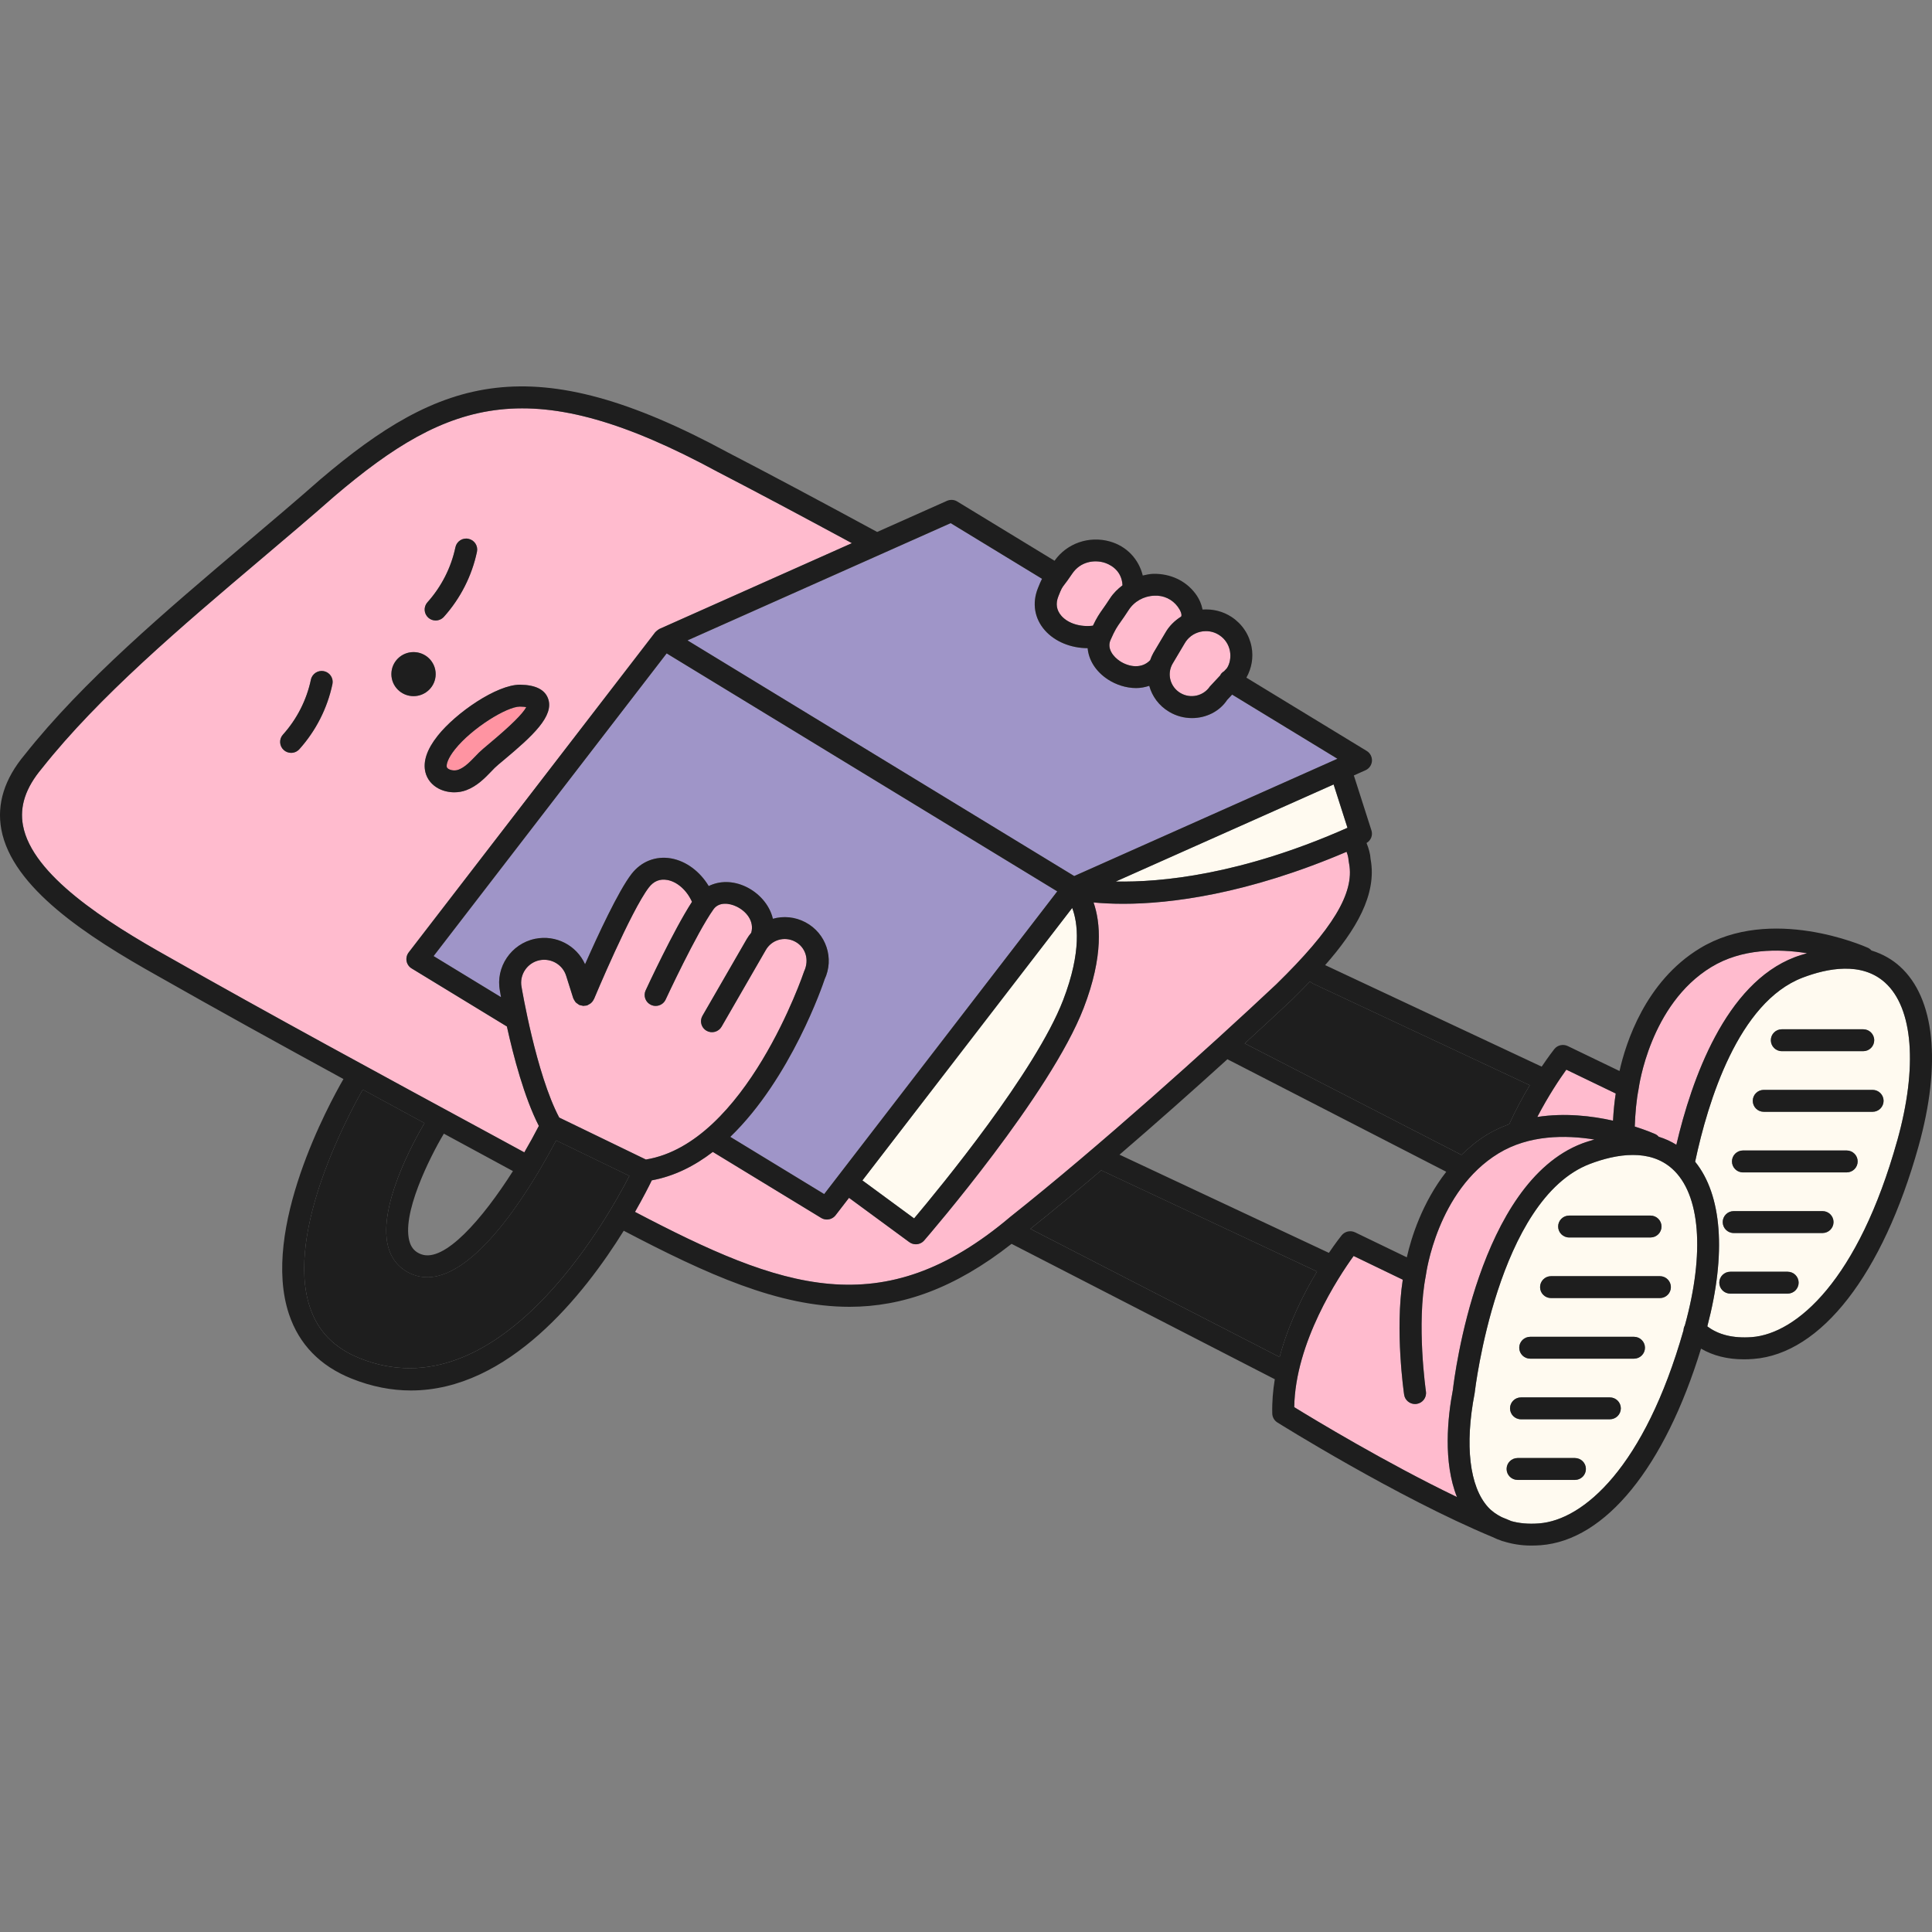 <svg width="65" height="65" viewBox="0 0 65 65" fill="none" xmlns="http://www.w3.org/2000/svg">
<rect x="0" y="0" width="65" height="65" fill="#808080" stroke="none"/>
<path d="M44.076 33.018C43.872 33.23 43.663 33.442 43.449 33.65C42.981 34.089 42.443 34.587 41.877 35.105L49.17 38.856C49.426 38.608 49.703 38.373 50.03 38.173C50.272 38.026 50.523 37.915 50.776 37.821C51.001 37.328 51.242 36.886 51.467 36.512L44.178 33.094C44.138 33.075 44.105 33.047 44.076 33.018V33.018Z" fill="#1E1E1E"/>
<path d="M55.682 38.152C55.732 38.174 55.772 38.207 55.806 38.245C56.033 38.315 56.228 38.408 56.4 38.514C56.913 36.319 58.048 33.093 60.384 32.203C60.53 32.147 60.662 32.112 60.799 32.07C59.822 31.912 58.597 31.913 57.574 32.536C55.506 33.794 55.136 36.592 55.132 36.62C55.132 36.624 55.129 36.627 55.128 36.631C55.127 36.636 55.129 36.641 55.128 36.647C55.057 37.005 55.018 37.434 55 37.901C55.393 38.026 55.647 38.136 55.682 38.152H55.682Z" fill="#FFBBCE"/>
<path d="M54.268 37.704C54.286 37.376 54.316 37.071 54.36 36.79L52.697 35.988C52.48 36.288 52.095 36.86 51.721 37.578C52.646 37.436 53.554 37.543 54.268 37.704V37.704Z" fill="#FFBBCE"/>
<path d="M39.714 23.316C40.052 23.517 40.488 23.419 40.706 23.094L41.054 22.721C41.058 22.714 41.058 22.707 41.062 22.7C41.093 22.649 41.136 22.612 41.183 22.583L41.278 22.481C41.373 22.34 41.421 22.119 41.379 21.901C41.337 21.682 41.212 21.494 41.026 21.371C40.888 21.279 40.732 21.233 40.572 21.233C40.507 21.233 40.441 21.241 40.376 21.256C40.15 21.311 39.964 21.452 39.851 21.653L39.447 22.334C39.252 22.676 39.368 23.11 39.713 23.316L39.714 23.316Z" fill="#FFBBCE"/>
<path d="M37.538 29.658C39.041 29.688 41.747 29.44 45.335 27.85L44.868 26.392L37.539 29.658H37.538Z" fill="#FFFAF0"/>
<path d="M37.361 21.537C37.236 21.823 37.455 22.098 37.68 22.245C37.983 22.443 38.413 22.51 38.696 22.212C38.725 22.129 38.76 22.046 38.805 21.967L39.208 21.288C39.334 21.064 39.521 20.882 39.739 20.745C39.776 20.677 39.713 20.531 39.622 20.41C39.438 20.165 39.149 20.024 38.832 20.043C38.481 20.055 38.16 20.235 37.972 20.526C37.861 20.699 37.779 20.815 37.712 20.91C37.577 21.099 37.516 21.186 37.361 21.538V21.537Z" fill="#FFBBCE"/>
<path d="M36.141 29.473L44.995 25.528L41.454 23.37L41.285 23.55C41.028 23.94 40.574 24.16 40.103 24.16C39.842 24.16 39.575 24.093 39.333 23.948C38.99 23.744 38.761 23.428 38.665 23.075C38.52 23.122 38.372 23.15 38.224 23.15C37.879 23.15 37.54 23.035 37.273 22.86C36.863 22.591 36.627 22.206 36.592 21.808C36.03 21.807 35.489 21.588 35.151 21.204C34.803 20.808 34.718 20.295 34.917 19.794C34.977 19.644 35.017 19.551 35.057 19.473L31.985 17.602L23.13 21.547L36.141 29.474V29.473Z" fill="#9F95C8"/>
<path d="M36.771 21.05C36.898 20.783 36.983 20.658 37.105 20.485C37.168 20.396 37.244 20.288 37.349 20.126C37.461 19.954 37.607 19.814 37.766 19.692C37.738 19.14 37.278 18.965 37.136 18.925C36.823 18.835 36.356 18.882 36.073 19.302C35.947 19.49 35.869 19.592 35.812 19.666C35.726 19.779 35.713 19.796 35.607 20.064C35.509 20.311 35.544 20.531 35.709 20.719C35.939 20.982 36.358 21.102 36.771 21.051V21.05Z" fill="#FFBBCE"/>
<path d="M23.282 30.341C23.113 29.963 22.794 29.666 22.449 29.605C22.199 29.561 21.994 29.645 21.832 29.855C21.227 30.641 19.995 33.586 19.983 33.615C19.982 33.62 19.977 33.621 19.975 33.625C19.949 33.682 19.908 33.731 19.855 33.769C19.842 33.778 19.829 33.783 19.815 33.791C19.794 33.802 19.776 33.818 19.752 33.825C19.724 33.835 19.695 33.833 19.667 33.835C19.658 33.835 19.65 33.842 19.641 33.842C19.636 33.842 19.63 33.839 19.625 33.839C19.598 33.838 19.573 33.831 19.547 33.824C19.531 33.82 19.514 33.821 19.498 33.814C19.494 33.812 19.491 33.808 19.486 33.806C19.462 33.795 19.442 33.778 19.42 33.762C19.402 33.749 19.383 33.737 19.369 33.721C19.354 33.705 19.345 33.686 19.333 33.668C19.319 33.645 19.304 33.623 19.294 33.598C19.293 33.593 19.288 33.589 19.287 33.584L19.048 32.829C18.928 32.45 18.541 32.228 18.151 32.306C17.74 32.391 17.469 32.794 17.547 33.204C17.554 33.243 18.039 36.135 18.815 37.598L21.731 39.011C25.094 38.465 27.034 32.741 27.054 32.682C27.239 32.286 27.098 31.864 26.751 31.679C26.395 31.49 25.961 31.616 25.764 31.965L24.276 34.543C24.174 34.719 23.947 34.779 23.77 34.679C23.593 34.577 23.532 34.352 23.634 34.176L25.12 31.599C25.165 31.52 25.219 31.448 25.275 31.381C25.384 30.988 25.106 30.655 24.78 30.499C24.536 30.381 24.187 30.337 24.005 30.592C23.431 31.397 22.406 33.606 22.396 33.628C22.334 33.764 22.2 33.843 22.059 33.843C22.007 33.843 21.955 33.832 21.904 33.809C21.718 33.724 21.637 33.506 21.723 33.321C21.763 33.233 22.664 31.292 23.282 30.341L23.282 30.341Z" fill="#FFBBCE"/>
<path d="M35.569 29.99L22.429 21.983L14.588 32.167L16.856 33.549C16.834 33.431 16.822 33.352 16.818 33.334C16.666 32.541 17.195 31.752 18 31.586C18.707 31.442 19.394 31.805 19.683 32.44C20.113 31.468 20.803 29.98 21.243 29.407C21.573 28.98 22.061 28.789 22.579 28.88C23.089 28.971 23.554 29.326 23.843 29.81C24.205 29.632 24.656 29.624 25.099 29.836C25.511 30.032 25.888 30.421 26.002 30.911C26.355 30.812 26.747 30.844 27.099 31.03C27.797 31.4 28.078 32.246 27.74 32.956C27.69 33.111 26.61 36.281 24.569 38.248L27.728 40.173L35.569 29.99H35.569Z" fill="#9F95C8"/>
<path d="M60.649 32.891C58.484 33.716 57.461 37.055 57.03 39.085C57.934 40.198 58.086 42.172 57.44 44.623C57.811 44.905 58.307 45.032 58.937 44.986C60.443 44.87 62.52 43.072 63.832 38.368C64.521 35.899 64.367 33.915 63.421 33.059C62.633 32.347 61.479 32.574 60.648 32.891L60.649 32.891ZM59.948 34.629H62.686C62.891 34.629 63.056 34.793 63.056 34.997C63.056 35.201 62.891 35.365 62.686 35.365H59.948C59.743 35.365 59.578 35.201 59.578 34.997C59.578 34.793 59.743 34.629 59.948 34.629ZM60.142 43.522H58.215C58.01 43.522 57.844 43.357 57.844 43.154C57.844 42.951 58.01 42.786 58.215 42.786H60.142C60.347 42.786 60.513 42.95 60.513 43.154C60.513 43.358 60.347 43.522 60.142 43.522ZM61.317 41.483H58.329C58.124 41.483 57.959 41.318 57.959 41.115C57.959 40.911 58.125 40.746 58.329 40.746H61.317C61.522 40.746 61.687 40.911 61.687 41.115C61.687 41.318 61.522 41.483 61.317 41.483ZM62.129 39.444H58.64C58.435 39.444 58.27 39.279 58.27 39.076C58.27 38.872 58.435 38.707 58.64 38.707H62.129C62.334 38.707 62.499 38.872 62.499 39.076C62.499 39.279 62.334 39.444 62.129 39.444ZM63.001 37.405H59.34C59.135 37.405 58.97 37.24 58.97 37.036C58.97 36.833 59.135 36.668 59.34 36.668H63.001C63.206 36.668 63.371 36.833 63.371 37.036C63.371 37.24 63.206 37.405 63.001 37.405Z" fill="#FFFAF0"/>
<path d="M54.936 38.857C54.432 38.857 53.919 38.996 53.492 39.159C50.378 40.346 49.622 46.789 49.615 46.854C49.614 46.863 49.613 46.873 49.611 46.882C49.276 48.619 49.439 50.011 50.059 50.701C50.189 50.846 50.348 50.953 50.52 51.041C50.619 51.082 50.719 51.125 50.816 51.163C50.821 51.166 50.823 51.169 50.828 51.171C51.102 51.251 51.416 51.282 51.781 51.253C53.274 51.139 55.327 49.366 56.641 44.752C56.642 44.695 56.66 44.639 56.688 44.587C57.361 42.142 57.205 40.177 56.266 39.327C55.883 38.982 55.414 38.857 54.937 38.857H54.936ZM52.792 40.897H55.53C55.735 40.897 55.9 41.062 55.9 41.265C55.9 41.468 55.734 41.633 55.53 41.633H52.792C52.587 41.633 52.422 41.468 52.422 41.265C52.422 41.062 52.587 40.897 52.792 40.897ZM52.986 49.791H51.059C50.854 49.791 50.688 49.626 50.688 49.422C50.688 49.219 50.854 49.054 51.059 49.054H52.986C53.191 49.054 53.356 49.219 53.356 49.422C53.356 49.626 53.191 49.791 52.986 49.791ZM54.161 47.751H51.173C50.968 47.751 50.803 47.586 50.803 47.383C50.803 47.179 50.968 47.014 51.173 47.014H54.161C54.366 47.014 54.531 47.179 54.531 47.383C54.531 47.586 54.365 47.751 54.161 47.751ZM54.972 45.712H51.484C51.279 45.712 51.113 45.547 51.113 45.343C51.113 45.14 51.279 44.975 51.484 44.975H54.972C55.177 44.975 55.343 45.14 55.343 45.343C55.343 45.547 55.177 45.712 54.972 45.712ZM55.845 43.672H52.184C51.979 43.672 51.814 43.507 51.814 43.304C51.814 43.101 51.979 42.936 52.184 42.936H55.845C56.05 42.936 56.215 43.1 56.215 43.304C56.215 43.508 56.05 43.672 55.845 43.672Z" fill="#FFFAF0"/>
<path d="M48.88 46.758C48.932 46.312 49.74 39.8 53.228 38.471C53.374 38.416 53.506 38.379 53.642 38.338C52.665 38.18 51.44 38.181 50.417 38.803C48.348 40.062 47.978 42.86 47.974 42.888C47.974 42.892 47.971 42.894 47.97 42.898C47.969 42.904 47.971 42.909 47.97 42.914C47.648 44.544 47.97 46.793 47.974 46.815C48.003 47.017 47.863 47.204 47.66 47.233C47.642 47.235 47.624 47.237 47.607 47.237C47.426 47.237 47.267 47.105 47.24 46.922C47.226 46.83 46.931 44.763 47.194 43.054L45.541 42.256C45.029 42.964 43.575 45.165 43.543 47.343C44.2 47.747 46.632 49.219 49.018 50.367C48.546 49.192 48.703 47.679 48.88 46.758L48.88 46.758Z" fill="#FFBBCE"/>
<path d="M35.768 33.648C36.401 32.003 36.258 31.033 36.073 30.547L29.015 39.714L30.754 40.992C31.63 39.952 34.844 36.045 35.768 33.648Z" fill="#FFFAF0"/>
<path d="M45.39 29.058C45.387 29.042 45.372 28.956 45.371 28.94C45.367 28.853 45.343 28.759 45.304 28.658C41.953 30.09 39.368 30.407 37.792 30.407C37.393 30.407 37.059 30.388 36.792 30.363C37.021 31.023 37.136 32.155 36.459 33.912C35.346 36.802 31.267 41.534 31.093 41.734C31.02 41.818 30.917 41.862 30.812 41.862C30.736 41.862 30.659 41.839 30.593 41.79L28.564 40.3L28.114 40.885C28.041 40.979 27.931 41.03 27.819 41.03C27.753 41.03 27.686 41.012 27.626 40.975L23.982 38.755C23.37 39.227 22.686 39.573 21.929 39.712C21.829 39.918 21.639 40.294 21.364 40.773C26.299 43.36 29.68 44.593 34 40.933C36.936 38.605 40.646 35.271 42.935 33.12C44.838 31.263 45.574 30.046 45.391 29.057L45.39 29.058Z" fill="#FFBBCE"/>
<path d="M15.424 25.896C15.634 25.819 15.816 25.628 16.01 25.427L16.11 25.325C16.173 25.261 16.304 25.149 16.47 25.01C17.179 24.419 17.593 24.009 17.705 23.791C17.66 23.783 17.592 23.775 17.496 23.773H17.489C17.053 23.773 15.878 24.494 15.306 25.213C15.069 25.511 15.01 25.719 15.032 25.807C15.04 25.834 15.064 25.858 15.104 25.879C15.194 25.926 15.325 25.934 15.424 25.897V25.896Z" fill="#FF94A2"/>
<path d="M17.64 38.769C17.816 38.468 17.98 38.169 18.129 37.88C17.64 36.929 17.274 35.532 17.054 34.535L13.85 32.582C13.76 32.528 13.698 32.438 13.679 32.335C13.66 32.233 13.686 32.127 13.749 32.044L22.044 21.272C22.047 21.267 22.053 21.265 22.056 21.261C22.07 21.245 22.087 21.233 22.102 21.219C22.124 21.201 22.145 21.184 22.169 21.171C22.175 21.168 22.179 21.163 22.186 21.159L28.661 18.274C26.901 17.324 25.409 16.529 24.149 15.876C17.907 12.494 15.128 13.397 11.255 16.692C10.474 17.381 9.634 18.092 8.775 18.819C6.094 21.088 3.321 23.436 1.408 25.854C0.86 26.506 0.655 27.13 0.773 27.771C1.081 29.438 3.563 31.017 5.692 32.206C9.008 34.09 12.878 36.188 16.622 38.217L17.64 38.769H17.64ZM11.185 23.017C11.013 23.831 10.628 24.588 10.071 25.206C9.998 25.287 9.897 25.329 9.795 25.329C9.708 25.329 9.619 25.298 9.548 25.236C9.396 25.1 9.383 24.867 9.52 24.716C9.99 24.192 10.315 23.554 10.46 22.867C10.502 22.666 10.701 22.54 10.899 22.582C11.099 22.624 11.227 22.819 11.185 23.017H11.185ZM17.506 23.037C18.018 23.045 18.333 23.202 18.441 23.505C18.65 24.09 17.921 24.76 16.946 25.574C16.806 25.692 16.693 25.784 16.64 25.839L16.546 25.937C16.314 26.178 16.051 26.451 15.681 26.588C15.556 26.634 15.421 26.657 15.286 26.657C15.102 26.657 14.917 26.615 14.759 26.532C14.531 26.414 14.374 26.22 14.315 25.988C14.223 25.628 14.361 25.213 14.725 24.756C15.348 23.972 16.716 23.037 17.492 23.037H17.507L17.506 23.037ZM14.381 20.262C14.851 19.738 15.177 19.099 15.322 18.412C15.364 18.212 15.562 18.083 15.761 18.127C15.961 18.169 16.089 18.364 16.047 18.563C15.876 19.375 15.49 20.133 14.934 20.752C14.86 20.833 14.759 20.875 14.657 20.875C14.569 20.875 14.481 20.844 14.411 20.781C14.258 20.645 14.245 20.413 14.381 20.261V20.262ZM13.167 22.68C13.167 22.271 13.501 21.939 13.912 21.939C14.324 21.939 14.657 22.271 14.657 22.68C14.657 23.09 14.324 23.421 13.912 23.421C13.501 23.421 13.167 23.09 13.167 22.68Z" fill="#FFBBCE"/>
<path d="M14.374 42.971C14.22 42.971 14.066 42.945 13.915 42.889C13.517 42.742 13.232 42.455 13.094 42.059C12.624 40.715 13.948 38.35 14.282 37.786C13.588 37.409 12.895 37.033 12.206 36.657C11.805 37.357 9.57 41.432 10.428 43.985C10.698 44.79 11.243 45.349 12.093 45.693C16.738 47.568 20.388 41.095 21.175 39.561L18.71 38.367C18.044 39.636 16.128 42.971 14.374 42.971L14.374 42.971Z" fill="#1E1E1E"/>
<path d="M37.05 39.374C36.23 40.071 35.425 40.738 34.665 41.344L43.051 45.657C43.349 44.536 43.862 43.519 44.309 42.779L37.05 39.374Z" fill="#1E1E1E"/>
<path d="M10.899 22.581C10.7 22.539 10.502 22.666 10.46 22.866C10.315 23.553 9.989 24.193 9.519 24.715C9.383 24.866 9.396 25.099 9.548 25.235C9.619 25.298 9.707 25.329 9.795 25.329C9.897 25.329 9.998 25.287 10.071 25.206C10.627 24.587 11.012 23.831 11.184 23.017C11.226 22.818 11.098 22.623 10.898 22.581H10.899Z" fill="#1E1E1E"/>
<path d="M14.657 20.876C14.759 20.876 14.86 20.834 14.934 20.753C15.49 20.133 15.876 19.376 16.047 18.564C16.089 18.365 15.961 18.169 15.761 18.128C15.562 18.084 15.364 18.213 15.322 18.413C15.177 19.099 14.851 19.739 14.381 20.263C14.245 20.414 14.258 20.647 14.411 20.783C14.481 20.846 14.569 20.876 14.657 20.876V20.876Z" fill="#1E1E1E"/>
<path d="M14.658 22.68C14.658 22.27 14.324 21.939 13.913 21.939C13.501 21.939 13.168 22.27 13.168 22.68C13.168 23.089 13.501 23.421 13.913 23.421C14.324 23.421 14.658 23.089 14.658 22.68Z" fill="#1E1E1E"/>
<path d="M14.725 24.755C14.361 25.213 14.223 25.627 14.314 25.988C14.373 26.219 14.531 26.413 14.759 26.532C14.917 26.614 15.101 26.656 15.285 26.656C15.421 26.656 15.556 26.633 15.681 26.587C16.051 26.45 16.313 26.178 16.545 25.936L16.64 25.838C16.692 25.784 16.805 25.691 16.946 25.574C17.921 24.759 18.65 24.09 18.44 23.505C18.332 23.202 18.018 23.044 17.506 23.036H17.491C16.715 23.036 15.347 23.972 14.724 24.755L14.725 24.755ZM15.306 25.212C15.878 24.494 17.053 23.773 17.489 23.773H17.496C17.592 23.774 17.66 23.782 17.705 23.791C17.593 24.009 17.179 24.418 16.47 25.01C16.304 25.149 16.173 25.26 16.11 25.324L16.01 25.427C15.816 25.628 15.634 25.818 15.424 25.895C15.324 25.933 15.193 25.925 15.104 25.878C15.064 25.857 15.04 25.833 15.032 25.806C15.011 25.718 15.069 25.51 15.306 25.212V25.212Z" fill="#1E1E1E"/>
<path d="M52.792 41.633H55.53C55.735 41.633 55.9 41.468 55.9 41.265C55.9 41.062 55.734 40.897 55.53 40.897H52.792C52.587 40.897 52.422 41.062 52.422 41.265C52.422 41.468 52.587 41.633 52.792 41.633Z" fill="#1E1E1E"/>
<path d="M55.845 42.935H52.184C51.979 42.935 51.814 43.1 51.814 43.304C51.814 43.508 51.979 43.672 52.184 43.672H55.845C56.05 43.672 56.215 43.507 56.215 43.304C56.215 43.101 56.05 42.935 55.845 42.935Z" fill="#1E1E1E"/>
<path d="M54.972 44.975H51.484C51.279 44.975 51.113 45.14 51.113 45.343C51.113 45.546 51.279 45.711 51.484 45.711H54.972C55.177 45.711 55.343 45.546 55.343 45.343C55.343 45.14 55.177 44.975 54.972 44.975Z" fill="#1E1E1E"/>
<path d="M54.161 47.014H51.173C50.968 47.014 50.803 47.179 50.803 47.382C50.803 47.585 50.968 47.75 51.173 47.75H54.161C54.366 47.75 54.531 47.585 54.531 47.382C54.531 47.179 54.365 47.014 54.161 47.014Z" fill="#1E1E1E"/>
<path d="M52.986 49.054H51.059C50.854 49.054 50.688 49.219 50.688 49.422C50.688 49.625 50.854 49.79 51.059 49.79H52.986C53.191 49.79 53.356 49.625 53.356 49.422C53.356 49.219 53.191 49.054 52.986 49.054Z" fill="#1E1E1E"/>
<path d="M63.92 32.515C63.687 32.303 63.37 32.103 62.962 31.978C62.929 31.94 62.888 31.907 62.838 31.885C62.706 31.827 59.58 30.451 57.187 31.907C55.356 33.021 54.699 35.083 54.487 36.033L52.745 35.193C52.589 35.119 52.402 35.16 52.294 35.294C52.279 35.314 52.107 35.533 51.868 35.886L44.583 32.47C45.612 31.302 46.335 30.095 46.112 28.903C46.103 28.73 46.05 28.548 45.976 28.362C46.121 28.276 46.194 28.103 46.141 27.939L45.549 26.089L45.939 25.915C46.065 25.86 46.149 25.738 46.158 25.603C46.166 25.466 46.099 25.336 45.981 25.264L41.934 22.799C42.11 22.483 42.176 22.123 42.108 21.764C42.029 21.349 41.79 20.991 41.437 20.758C41.147 20.566 40.802 20.483 40.459 20.507C40.422 20.329 40.351 20.147 40.216 19.968C39.885 19.528 39.369 19.297 38.805 19.305C38.682 19.31 38.564 19.334 38.447 19.362C38.313 18.817 37.914 18.379 37.338 18.216C36.634 18.02 35.892 18.28 35.479 18.866L32.205 16.872C32.102 16.808 31.973 16.801 31.86 16.85L29.511 17.897C27.522 16.819 25.875 15.941 24.497 15.227C17.92 11.663 14.831 12.679 10.768 16.137C9.986 16.826 9.15 17.534 8.295 18.257C5.586 20.551 2.784 22.922 0.833 25.39C0.152 26.2 -0.114 27.046 0.044 27.903C0.405 29.86 2.918 31.501 5.326 32.846C7.259 33.945 9.381 35.116 11.555 36.303C11.087 37.113 8.764 41.356 9.724 44.218C10.062 45.227 10.766 45.952 11.815 46.376C12.511 46.657 13.182 46.781 13.825 46.781C17.104 46.781 19.652 43.554 20.985 41.407C23.799 42.882 26.205 43.966 28.579 43.966C30.358 43.966 32.123 43.347 34.033 41.848L42.889 46.403C42.827 46.783 42.794 47.169 42.804 47.557C42.807 47.68 42.872 47.793 42.977 47.858C43.018 47.884 47.017 50.384 50.216 51.713C50.314 51.761 50.416 51.803 50.522 51.839C50.529 51.842 50.535 51.845 50.542 51.847C50.551 51.851 50.561 51.85 50.569 51.853C50.856 51.943 51.165 51.999 51.511 51.999C51.617 51.999 51.726 51.995 51.838 51.987C54.015 51.82 56.008 49.359 57.229 45.374C57.632 45.608 58.11 45.733 58.668 45.733C58.774 45.733 58.883 45.729 58.994 45.72C61.27 45.546 63.345 42.872 64.547 38.566C65.324 35.782 65.095 33.576 63.92 32.515ZM55.127 36.631C55.128 36.627 55.131 36.624 55.132 36.62C55.135 36.592 55.505 33.794 57.574 32.536C58.596 31.913 59.822 31.913 60.798 32.07C60.662 32.112 60.53 32.148 60.384 32.203C58.048 33.093 56.913 36.319 56.399 38.515C56.228 38.408 56.033 38.315 55.806 38.245C55.772 38.206 55.731 38.174 55.681 38.152C55.646 38.136 55.392 38.026 54.999 37.901C55.017 37.434 55.056 37.005 55.127 36.647C55.128 36.641 55.126 36.637 55.127 36.631H55.127ZM52.697 35.988L54.36 36.79C54.316 37.071 54.286 37.376 54.268 37.704C53.553 37.543 52.646 37.437 51.721 37.579C52.095 36.861 52.48 36.289 52.697 35.989V35.988ZM51.468 36.512C51.243 36.885 51.001 37.328 50.776 37.821C50.523 37.915 50.273 38.026 50.031 38.173C49.704 38.373 49.426 38.608 49.17 38.856L41.877 35.105C42.444 34.586 42.981 34.089 43.449 33.65C43.663 33.441 43.872 33.23 44.076 33.018C44.105 33.048 44.138 33.075 44.178 33.094L51.468 36.512V36.512ZM48.658 39.423C47.847 40.462 47.478 41.644 47.331 42.301L45.589 41.46C45.433 41.386 45.246 41.428 45.138 41.562C45.112 41.593 44.944 41.806 44.709 42.151L37.665 38.848C38.915 37.773 40.164 36.664 41.295 35.637L48.658 39.423H48.658ZM40.376 21.257C40.441 21.241 40.508 21.234 40.573 21.234C40.733 21.234 40.889 21.279 41.026 21.371C41.213 21.494 41.338 21.682 41.38 21.901C41.421 22.119 41.373 22.34 41.278 22.481L41.183 22.583C41.136 22.612 41.093 22.649 41.063 22.7C41.059 22.706 41.059 22.714 41.055 22.721L40.707 23.094C40.488 23.42 40.052 23.517 39.714 23.316C39.369 23.11 39.253 22.676 39.448 22.334L39.852 21.654C39.965 21.453 40.151 21.312 40.377 21.257L40.376 21.257ZM38.832 20.041C39.149 20.022 39.439 20.163 39.622 20.408C39.713 20.529 39.776 20.676 39.739 20.743C39.521 20.88 39.334 21.063 39.208 21.286L38.805 21.965C38.76 22.045 38.725 22.128 38.696 22.211C38.413 22.509 37.983 22.442 37.68 22.244C37.455 22.096 37.236 21.822 37.361 21.535C37.516 21.183 37.577 21.097 37.711 20.908C37.779 20.813 37.86 20.697 37.972 20.524C38.16 20.233 38.482 20.053 38.832 20.041V20.041ZM35.607 20.064C35.713 19.796 35.726 19.779 35.812 19.666C35.869 19.592 35.947 19.489 36.073 19.301C36.356 18.882 36.822 18.835 37.136 18.924C37.278 18.964 37.738 19.14 37.766 19.691C37.607 19.814 37.461 19.954 37.349 20.126C37.244 20.288 37.168 20.396 37.105 20.485C36.983 20.657 36.898 20.782 36.771 21.05C36.358 21.102 35.939 20.981 35.709 20.719C35.544 20.53 35.509 20.31 35.607 20.064V20.064ZM31.985 17.601L35.058 19.473C35.018 19.55 34.977 19.643 34.918 19.793C34.719 20.294 34.804 20.808 35.151 21.203C35.489 21.588 36.03 21.806 36.593 21.807C36.627 22.205 36.863 22.591 37.273 22.859C37.54 23.033 37.88 23.149 38.224 23.149C38.372 23.149 38.521 23.121 38.665 23.074C38.762 23.427 38.991 23.744 39.334 23.947C39.576 24.092 39.842 24.159 40.104 24.159C40.575 24.159 41.028 23.939 41.286 23.549L41.454 23.369L44.996 25.527L36.141 29.473L23.13 21.545L31.985 17.6V17.601ZM45.335 27.85C41.748 29.44 39.041 29.688 37.538 29.658L44.868 26.392L45.334 27.85H45.335ZM21.904 33.809C21.954 33.832 22.006 33.843 22.058 33.843C22.199 33.843 22.333 33.764 22.395 33.629C22.406 33.606 23.431 31.398 24.005 30.592C24.186 30.337 24.535 30.381 24.779 30.499C25.106 30.656 25.384 30.988 25.275 31.381C25.218 31.449 25.165 31.521 25.12 31.6L23.633 34.176C23.531 34.352 23.593 34.578 23.77 34.679C23.947 34.779 24.174 34.719 24.276 34.543L25.763 31.965C25.961 31.617 26.394 31.491 26.751 31.68C27.098 31.864 27.239 32.286 27.053 32.682C27.034 32.741 25.093 38.465 21.73 39.011L18.814 37.599C18.038 36.136 17.554 33.244 17.547 33.205C17.468 32.794 17.739 32.392 18.151 32.306C18.54 32.228 18.928 32.45 19.047 32.829L19.286 33.585C19.288 33.59 19.292 33.593 19.294 33.598C19.303 33.623 19.318 33.645 19.332 33.668C19.344 33.686 19.354 33.706 19.368 33.721C19.383 33.737 19.402 33.749 19.42 33.762C19.442 33.778 19.462 33.795 19.486 33.806C19.49 33.808 19.493 33.812 19.498 33.815C19.514 33.821 19.53 33.82 19.546 33.824C19.572 33.831 19.597 33.839 19.624 33.84C19.63 33.84 19.635 33.843 19.64 33.843C19.65 33.843 19.657 33.835 19.666 33.835C19.695 33.833 19.723 33.835 19.751 33.826C19.776 33.818 19.793 33.803 19.814 33.791C19.828 33.783 19.842 33.778 19.855 33.769C19.907 33.731 19.949 33.683 19.975 33.625C19.976 33.621 19.981 33.619 19.983 33.616C19.995 33.586 21.227 30.641 21.832 29.855C21.993 29.646 22.199 29.561 22.449 29.605C22.794 29.667 23.113 29.963 23.281 30.341C22.663 31.292 21.762 33.233 21.722 33.32C21.636 33.505 21.718 33.724 21.903 33.809L21.904 33.809ZM27.74 32.956C28.078 32.246 27.797 31.4 27.099 31.03C26.747 30.843 26.356 30.811 26.003 30.911C25.889 30.421 25.512 30.032 25.1 29.835C24.656 29.623 24.206 29.631 23.844 29.81C23.554 29.326 23.089 28.971 22.58 28.88C22.062 28.79 21.573 28.98 21.244 29.407C20.803 29.98 20.113 31.468 19.684 32.44C19.395 31.805 18.707 31.442 18.001 31.585C17.196 31.752 16.666 32.54 16.819 33.334C16.822 33.352 16.835 33.43 16.856 33.548L14.588 32.166L22.429 21.983L35.57 29.989L27.729 40.173L24.57 38.248C26.611 36.281 27.691 33.111 27.741 32.956H27.74ZM36.073 30.547C36.258 31.033 36.401 32.003 35.768 33.648C34.844 36.045 31.63 39.951 30.754 40.992L29.015 39.714L36.073 30.547ZM5.692 32.206C3.563 31.016 1.081 29.438 0.773 27.771C0.655 27.13 0.861 26.506 1.408 25.854C3.321 23.436 6.094 21.088 8.775 18.818C9.633 18.092 10.473 17.381 11.255 16.692C15.128 13.396 17.908 12.494 24.149 15.877C25.409 16.529 26.901 17.323 28.661 18.274L22.186 21.16C22.18 21.163 22.175 21.168 22.169 21.171C22.145 21.183 22.124 21.2 22.103 21.219C22.086 21.233 22.07 21.244 22.056 21.261C22.052 21.265 22.047 21.267 22.044 21.272L13.749 32.044C13.686 32.127 13.66 32.233 13.679 32.336C13.698 32.438 13.76 32.528 13.85 32.582L17.054 34.535C17.274 35.532 17.64 36.928 18.129 37.88C17.98 38.169 17.816 38.468 17.64 38.77L16.623 38.217C12.879 36.188 9.008 34.09 5.692 32.206L5.692 32.206ZM17.257 39.4C16.223 41.027 14.949 42.485 14.172 42.199C13.98 42.129 13.86 42.007 13.793 41.818C13.47 40.894 14.473 38.91 14.933 38.141C15.379 38.382 15.824 38.623 16.268 38.864L17.257 39.4ZM12.093 45.693C11.243 45.35 10.698 44.791 10.428 43.986C9.57 41.433 11.805 37.357 12.206 36.658C12.895 37.033 13.588 37.41 14.282 37.787C13.948 38.351 12.624 40.716 13.094 42.06C13.232 42.456 13.517 42.743 13.915 42.89C14.066 42.946 14.22 42.972 14.374 42.972C16.128 42.972 18.044 39.638 18.71 38.368L21.175 39.562C20.388 41.096 16.738 47.569 12.094 45.694L12.093 45.693ZM34 40.932C29.679 44.592 26.299 43.359 21.364 40.773C21.638 40.293 21.829 39.917 21.929 39.711C22.686 39.572 23.37 39.226 23.982 38.755L27.626 40.975C27.686 41.012 27.753 41.029 27.819 41.029C27.931 41.029 28.041 40.978 28.113 40.885L28.564 40.3L30.592 41.79C30.658 41.838 30.735 41.862 30.812 41.862C30.916 41.862 31.02 41.818 31.093 41.734C31.266 41.534 35.346 36.802 36.459 33.911C37.136 32.155 37.021 31.022 36.791 30.362C37.059 30.387 37.392 30.407 37.791 30.407C39.368 30.407 41.952 30.089 45.304 28.658C45.342 28.758 45.366 28.853 45.37 28.939C45.371 28.956 45.386 29.041 45.389 29.057C45.573 30.046 44.837 31.262 42.934 33.12C40.646 35.27 36.934 38.605 33.999 40.933L34 40.932ZM34.665 41.344C35.425 40.737 36.23 40.071 37.05 39.374L44.309 42.778C43.863 43.519 43.349 44.536 43.051 45.657L34.665 41.344ZM43.543 47.343C43.576 45.165 45.029 42.964 45.541 42.256L47.195 43.054C46.931 44.763 47.227 46.829 47.241 46.922C47.267 47.105 47.426 47.237 47.607 47.237C47.625 47.237 47.643 47.235 47.661 47.233C47.863 47.204 48.004 47.017 47.974 46.815C47.971 46.793 47.648 44.544 47.971 42.914C47.972 42.909 47.97 42.904 47.971 42.898C47.971 42.894 47.974 42.892 47.975 42.888C47.979 42.86 48.349 40.062 50.417 38.803C51.44 38.18 52.666 38.18 53.643 38.338C53.507 38.379 53.374 38.415 53.228 38.471C49.741 39.8 48.932 46.312 48.881 46.758C48.704 47.68 48.547 49.192 49.019 50.367C46.633 49.219 44.2 47.747 43.544 47.343L43.543 47.343ZM56.688 44.586C56.66 44.639 56.642 44.694 56.641 44.751C55.327 49.366 53.273 51.139 51.781 51.253C51.416 51.281 51.102 51.25 50.828 51.171C50.823 51.169 50.821 51.165 50.816 51.163C50.719 51.125 50.619 51.082 50.52 51.041C50.348 50.952 50.19 50.846 50.059 50.7C49.439 50.011 49.276 48.619 49.611 46.882C49.613 46.873 49.614 46.863 49.615 46.854C49.622 46.788 50.379 40.345 53.492 39.158C53.919 38.996 54.432 38.857 54.936 38.857C55.413 38.857 55.882 38.98 56.265 39.327C57.205 40.176 57.361 42.141 56.687 44.586H56.688ZM63.832 38.368C62.52 43.072 60.443 44.87 58.937 44.986C58.307 45.032 57.811 44.906 57.441 44.624C58.086 42.172 57.934 40.197 57.031 39.085C57.462 37.055 58.485 33.716 60.65 32.891C61.48 32.575 62.634 32.347 63.422 33.06C64.368 33.915 64.522 35.9 63.833 38.369L63.832 38.368Z" fill="#1E1E1E"/>
<path d="M59.948 35.366H62.686C62.891 35.366 63.056 35.201 63.056 34.997C63.056 34.793 62.891 34.629 62.686 34.629H59.948C59.743 34.629 59.578 34.793 59.578 34.997C59.578 35.201 59.743 35.366 59.948 35.366Z" fill="#1E1E1E"/>
<path d="M63.001 36.668H59.34C59.135 36.668 58.97 36.833 58.97 37.036C58.97 37.24 59.135 37.405 59.34 37.405H63.001C63.206 37.405 63.371 37.24 63.371 37.036C63.371 36.833 63.206 36.668 63.001 36.668Z" fill="#1E1E1E"/>
<path d="M62.129 38.707H58.64C58.435 38.707 58.27 38.872 58.27 39.075C58.27 39.279 58.435 39.444 58.64 39.444H62.129C62.334 39.444 62.499 39.279 62.499 39.075C62.499 38.872 62.334 38.707 62.129 38.707Z" fill="#1E1E1E"/>
<path d="M61.317 40.747H58.329C58.124 40.747 57.959 40.912 57.959 41.115C57.959 41.319 58.124 41.484 58.329 41.484H61.317C61.522 41.484 61.687 41.319 61.687 41.115C61.687 40.912 61.522 40.747 61.317 40.747Z" fill="#1E1E1E"/>
<path d="M60.142 42.786H58.215C58.01 42.786 57.844 42.951 57.844 43.154C57.844 43.358 58.01 43.523 58.215 43.523H60.142C60.347 43.523 60.513 43.358 60.513 43.154C60.513 42.951 60.347 42.786 60.142 42.786Z" fill="#1E1E1E"/>
</svg>

